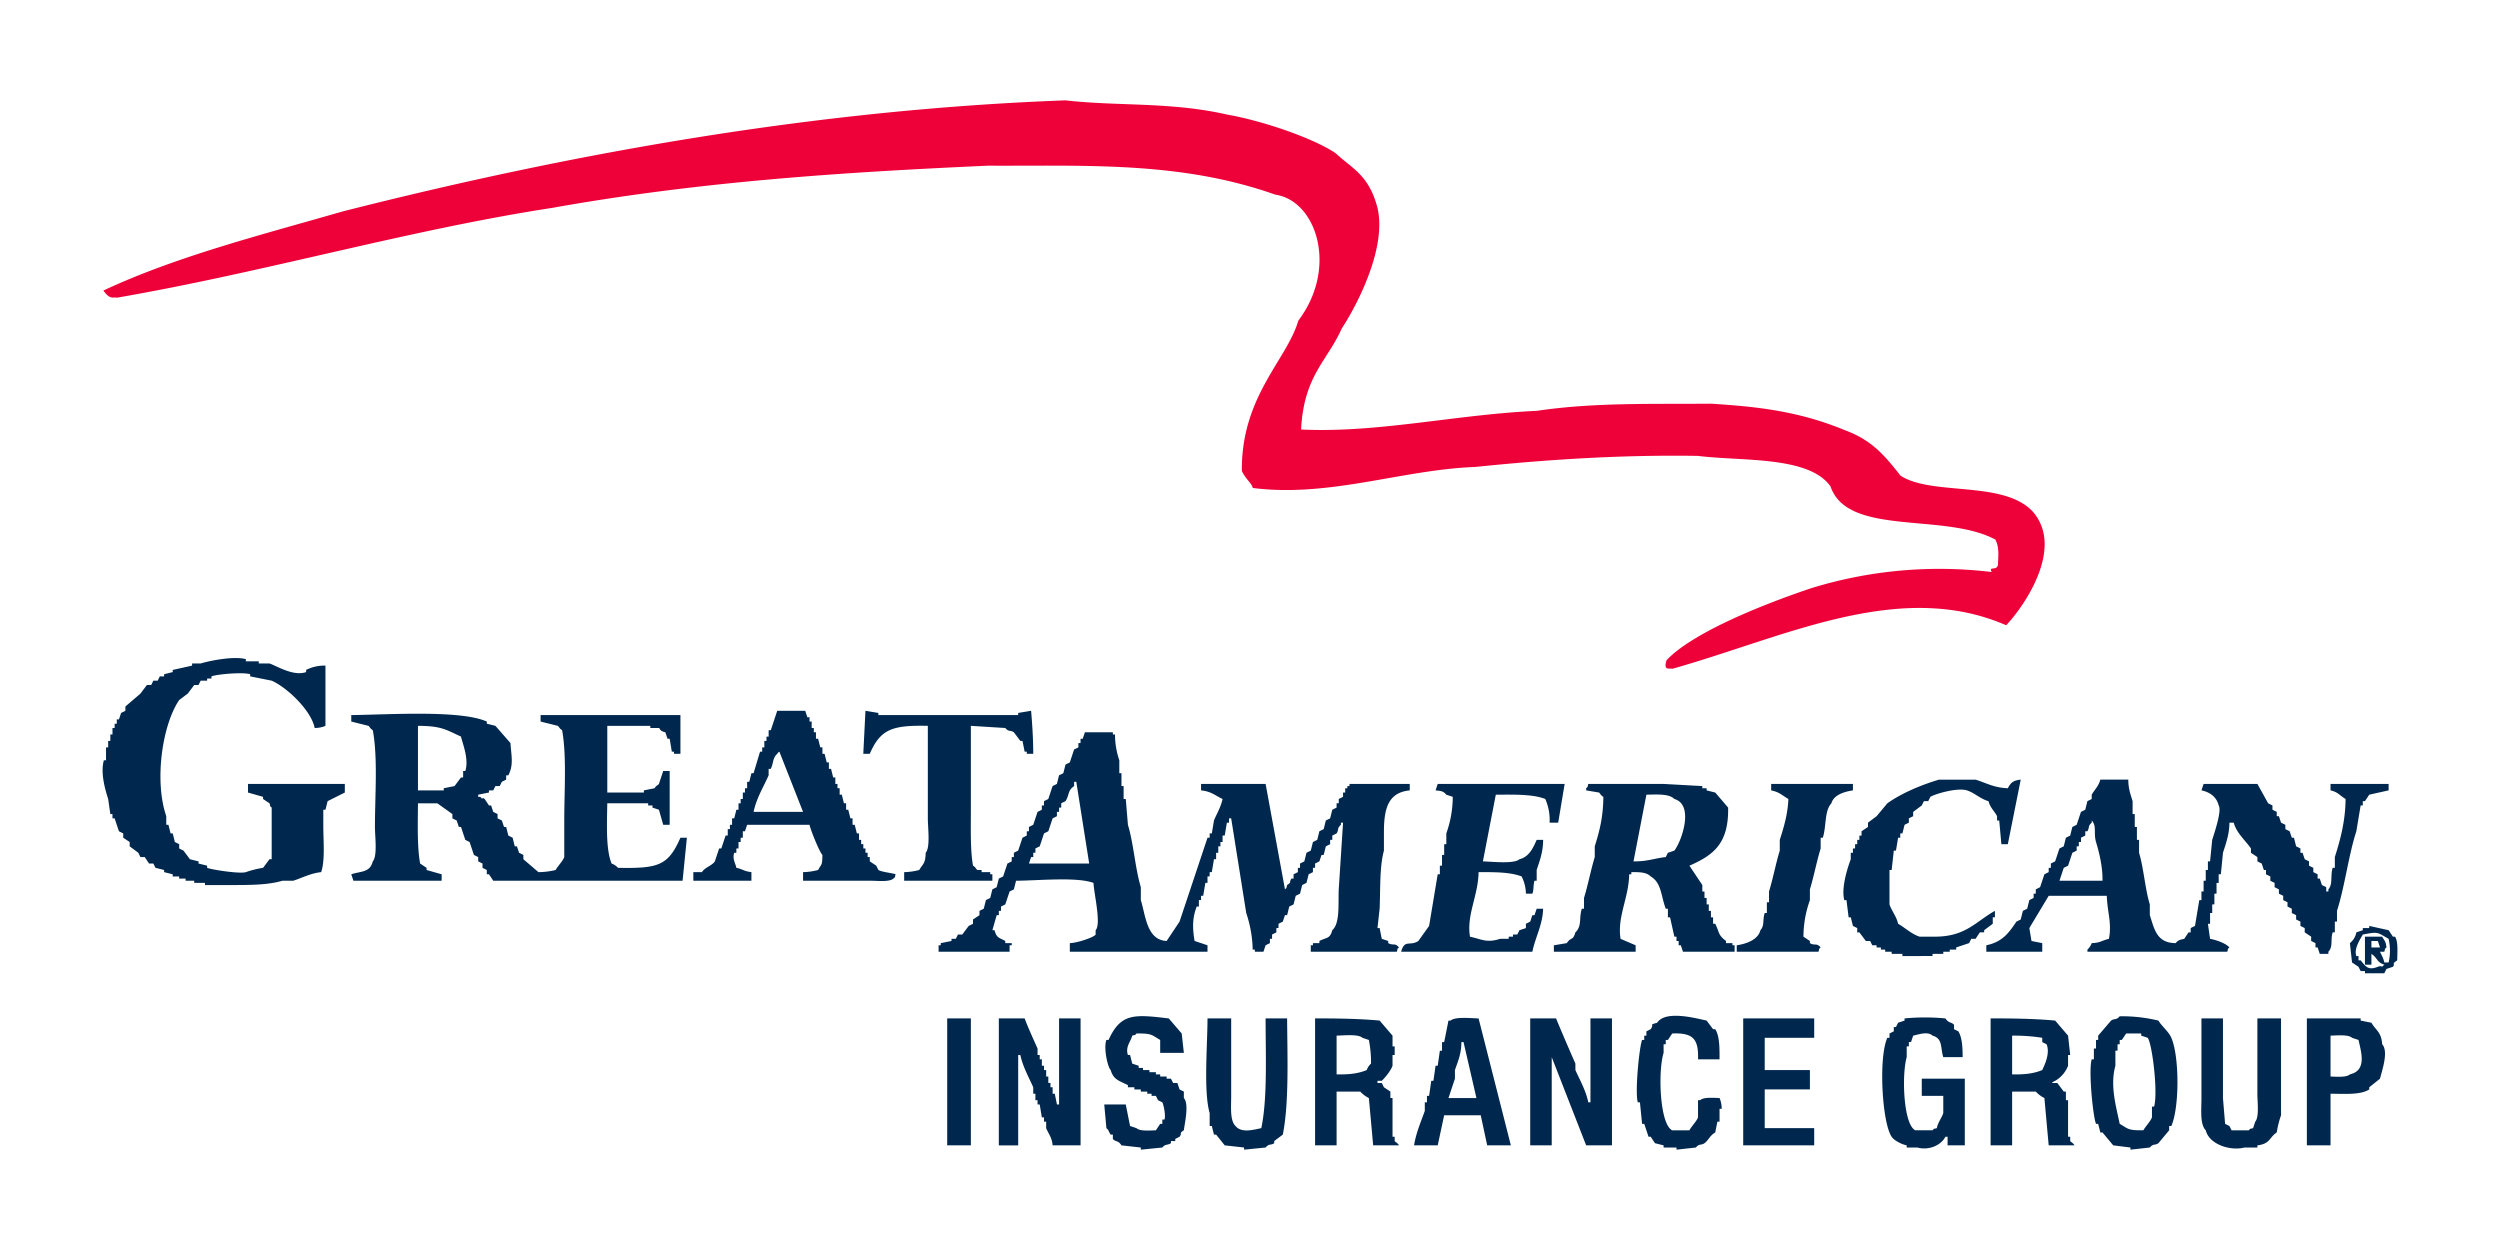 <svg id="GreatAmericanInsuranceGroup_vectorized" xmlns="http://www.w3.org/2000/svg" width="512" height="256" viewBox="0 0 1162.052 581.026">
  <defs>
    <style>
      .cls-1 {
        fill: #00274e;
      }

      .cls-1, .cls-2 {
        fill-rule: evenodd;
      }

      .cls-2 {
        fill: #ee0139;
      }
    </style>
  </defs>
  <path id="vector" class="cls-1" d="M237,377v28a12.71,12.71,0,0,1-5,1c-1.68-8.3-12.974-18.926-20-22l-10-2v-1c-3.627-1.069-15.546.028-18,1v1h-2v1h-3l-1,2h-2l-3,4-4,3c-7.926,11.744-11.615,37.619-6,54v4h1q0.5,2,1,4h1q0.5,2,1,4l2,1v2l2,1,3,4,4,1v1l4,1v1c1.908,0.819,14.98,2.886,18,2a45.419,45.419,0,0,1,8-2l3-4h1V443c-1.139-1.139-.4,0-1-2l-3-2v-1l-7-2v-4h45v4l-8,4q-0.5,2-1,4h-1v7c-0.029,7.034.913,16.619-1,22-4.991.537-8.88,2.7-13,4h-5c-6.389,1.9-14.415,2-23,2H181v-1h-5v-1h-4v-1h-3v-1h-3v-1l-4-1v-1l-4-1-1-2h-2l-2-3h-2l-1-2-4-3v-2l-3-2v-2l-2-1-2-6h-1v-2h-1q-0.5-3.5-1-7c-1.226-3.825-3.723-12-2-18h1v-6h1v-3h1v-3h1v-3h1v-2h1v-2h1l1-3,2-1v-2l7-6,3-4h2l1-2h2l1-2h2v-1l4-1v-1l9-2v-1h4c3.715-1.177,15.427-3.6,21-2v1h6v1h5c3.375,1.139,11.065,6.084,17,4v-1A19.162,19.162,0,0,1,237,377Zm210,21h13l1,3h1v2h1v3h1v2h1v3h1l1,4h1v3h1l1,4h1v3h1l1,4h1v3h1v2h1v3h1l1,4h1v3h1l1,4h1v3h1l1,4h1v3h1v2h1v2h1v2h1v2h1v2l3,2,1,2c1.532,0.981,6.235,1.369,8,2-0.574,2.01.12,0.865-1,2-1.927,1.708-7.471,1-11,1H459v-4a29.413,29.413,0,0,0,7-1c1.643-3.1,1.9-1.8,2-7-1.4-1.407-5.461-11.519-6-14H433l-1,3h-1v3h-1v2h-1v3h-1v2h-1c-0.95,2.852.65,5,1,7,3.075,0.626,3.462,1.6,7,2v4H408v-4h4c1.433-2.309,4.548-2.879,6-5l2-6h1l2-6h1v-3h1v-2h1v-3h1l1-4h1v-3h1v-2h1v-3h1v-2h1v-3h1l1-4h1l3-10h1v-2h1v-3h1v-2h1v-3h1Zm41,0,6,1v1h65v-1l6-1c0.5,5.656.99,12.972,1,20h-3v-1h-1q-0.5-2.5-1-5h-1l-3-4c-1.666-1.154-2.277-.008-4-2l-16-1v39c0,8.667-.29,18.878,1,26,1.155,0.6,1.533,1.717,2,2h2v1h4v1h1v3H506v-4a29.413,29.413,0,0,0,7-1c1.708-2.937,2.891-2.863,3-8,2.231-2.535,1-11.6,1-16V405c-16.584-.363-21.988,1.525-27,13h-3Q487.5,408,488,398Zm-239,2c17.767-.215,50.747-2.447,63,3v1l4,1,7,8c0.327,5.646,1.607,10.112-1,15h-1v2l-2,1-1,2h-2l-1,2h-2v1l-5,1v1h1c1.4,1.747.566-.13,2,1l2,3h1l1,3,2,1v2l2,1,1,3h1l1,4,2,1,1,4h1l1,3,2,1v2l7,6a34.218,34.218,0,0,0,8-1c1-1.825,3.331-4.147,4-6V449c0-13.627,1.185-30.049-1-42-1.128-.6-1.551-1.728-2-2l-8-2v-3h65v18h-3v-1h-1q-0.5-3-1-6h-1l-1-3c-2.962-.722-2.257-1.659-3-2h-4v-1H368v31h17v-1l5-1c0.614-1.171,1.7-1.508,2-2l2-6h3v25h-3q-1-3.5-2-7l-3-1v-1h-2v-1H368c-0.147,9.6-.731,21.338,2,28a7.49,7.49,0,0,1,3,2c18.83,0.342,23.3-1.029,29-14h3q-1,10-2,20H315l-2-3h-1v-2l-2-1v-2l-2-1v-2l-2-1-2-6-2-1-2-6h-1l-1-3-2-1v-2l-7-5h-9c-0.078,9.256-.417,20.315,1,28l3,2v1l7,2v3H250l-1-3c4.69-1.546,8.658-.746,10-6,2.237-2.516,1-11.613,1-16,0-14.543,1.41-32.162-1-45-1.128-.6-1.551-1.728-2-2l-8-2v-3Zm31,5v30h12v-1l5-1,3-4h1v-3h1c1.8-5.532-1.264-12.716-2-16C293.032,406.786,290.886,405.03,280,405Zm310,3h13v1h1a36.941,36.941,0,0,0,2,12v6h1v6h1v6h1q0.5,6,1,12c2.659,8.756,3.348,20.165,6,29v6c2.266,7.348,2.773,18.569,12,19l6-9,13-39h1v-2h1q0.5-3,1-6c1.274-3.169,3.153-6.053,4-10-3.464-1.6-5.162-3.5-10-4v-3h30q4.5,24.5,9,49c1.139-1.139.4,0,1-2,2.393-1.655.627-.749,2-3h1v-2l2-1v-2h1v-2l2-1q0.5-2,1-4l2-1q0.5-2,1-4l2-1q0.5-2,1-4l2-1q0.5-2,1-4l2-1q0.5-2,1-4l2-1v-2h1v-2l2-1v-2h1v-2h1v-1h1v-1h28v3c-9.874.971-11.953,8.157-12,19v9c-2.075,7.577-1.6,17.959-2,27q-0.5,4.5-1,9h1q0.5,2.5,1,5l3,1v1c2.56,1.345,3.007-.339,5,2-1.139,1.139-.4,0-1,2H695v-3h1v-1h3v-1c3.357-1.743,4.909-.9,6-5,3.689-3.346,2.688-12.1,3-19q1-15.5,2-31h-1v1c-1.953,1.782-.83,2.182-2,4l-2,1v2h-1v2l-2,1q-0.5,2-1,4h-1q-0.5,1.5-1,3l-2,1v2h-1v2l-2,1q-0.5,2-1,4l-2,1q-0.5,2-1,4l-2,1q-0.5,2-1,4l-2,1q-0.5,2-1,4h-1q-0.5,1.5-1,3l-2,1v2h-1v2l-2,1v2h-1v2l-2,1q-0.5,1.5-1,3h-4v-1h-1a56.638,56.638,0,0,0-3-17l-7-44h-1v2h-1q-0.5,3-1,6h-1v3h-1v2h-1v3h-1v3h-1q-0.5,3-1,6h-1v2h-1v3h-1q-0.5,3-1,6h-1v2h-1v3h-1c-2.121,5.339-1.981,10.22-1,16l6,2v3H583v-4c3.054-.009,11.208-2.627,12-4v-2c2.688-2.925-.807-17.088-1-22-7.834-2.888-25.943-1.05-36-1q-0.5,2-1,4l-2,1q-1,3-2,6l-2,1v2h-1v2h-1q-1,3.5-2,7h1c0.956,3.656,2.061,3.374,5,5v1h3v1h-1v3H522v-3h1v-1l5-1v-1h2q0.5-1,1-2h2l3-4,2-1v-2l3-2v-2l2-1q0.5-2,1-4l2-1q0.5-2,1-4l2-1q0.5-2,1-4l2-1q1-3,2-6l2-1v-2h1v-2l2-1q1-3,2-6l2-1v-2h1v-2l2-1q1-3,2-6l2-1v-2h1v-2l2-1q1-3,2-6l2-1q0.5-2,1-4l2-1q0.5-2,1-4l2-1q1-3,2-6l2-1v-2h1v-2h1Q589.5,409.5,590,408ZM436,445h23l-11-28c-1.135.844-.145-0.127-1,1-2.233,2.046-1.653,4.167-3,7h-1v3C440.712,433.2,437.3,438.684,436,445Zm589-15-6,30h-3c-0.33-3.666-.67-7.334-1-11h-1v-2c-1.24-2.428-3.14-3.855-4-7-3.66-.977-6.53-3.9-10-5-4.451-1.408-14.76,1.617-17,3q-0.5,1-1,2h-2q-0.5,1-1,2l-4,3v2l-2,1v2l-2,1q-0.5,2-1,4h-1v2h-1q-0.5,3-1,6h-1q-0.5,4.5-1,9h-1v16c0.979,3.016,3.2,5.45,4,9,3.189,1.815,6.288,4.822,10,6h7c14.463,0.027,19.05-7,28-12v3h-1v3c-1.33,1-2.67,2-4,3v1h-2c-0.67,1-1.33,2-2,3h-2c-0.33.667-.67,1.333-1,2l-6,2v1h-3v1h-3v1h-5v1H970v-1h-5v-1h-3v-1h-2v-1h-2v-1h-2q-0.5-1-1-2h-2l-3-4h-1v-2l-2-1q-0.5-2-1-4h-1q-0.5-4-1-8h-1c-1.6-5.623,1.692-15.587,3-19v-3h1v-2h1v-2h1v-2h1v-2h1v-2l3-2v-2l4-3,5-6c6.452-4.616,15.625-8.527,24-11h17c4.99,1.515,8.38,3.739,15,4C1020.36,431.488,1021.33,430.4,1025,430Zm37,0h13c-0.02,4.234,1.12,7.114,2,10v6h1v6h1v6h1v6c2.17,7.139,2.79,16.876,5,24v5c2.13,6.52,3.13,12.916,12,13,1.17-1.361,1.82-1.528,4-2,0.67-1,1.33-2,2-3h1v-2c0.67-.333,1.33-0.667,2-1q1.005-6,2-12h1v-4h1v-5h1v-5h1v-4h1c0.33-3.333.67-6.667,1-10,1.05-3.375,4.58-13.673,3-16-0.91-3.868-4.01-6.2-8-7,0.33-1,.67-2,1-3h25q2.505,4.5,5,9c0.67,0.333,1.33.667,2,1v2c0.67,0.333,1.33.667,2,1v2h1c0.33,1,.67,2,1,3,0.67,0.333,1.33.667,2,1v2c0.67,0.333,1.33.667,2,1,0.33,1,.67,2,1,3h1c0.33,1.333.67,2.667,1,4,0.67,0.333,1.33.667,2,1v2h1c0.33,1,.67,2,1,3,0.67,0.333,1.33.667,2,1v2c0.67,0.333,1.33.667,2,1v2c0.67,0.333,1.33.667,2,1v2h1c0.33,1,.67,2,1,3,0.67,0.333,1.33.667,2,1v2h1v-1c2.18-2.48.84-6.256,2-10h1v-5c2.53-7.956,4.9-16.618,5-27-2.63-1.5-3.38-3.189-7-4v-3h27v3l-9,2c-0.67,1-1.33,2-2,3h-1v2h-1q-1.005,6-2,12c-3.67,11.322-5.35,25.637-9,37v5h-1v5h-1c-1.14,3.627.31,6.582-2,9v1h-4c-0.33-1-.67-2-1-3h-1v-2c-0.67-.333-1.33-0.667-2-1v-2l-3-2v-2c-0.67-.333-1.33-0.667-2-1v-2c-0.67-.333-1.33-0.667-2-1v-2c-0.67-.333-1.33-0.667-2-1v-2c-0.67-.333-1.33-0.667-2-1v-2c-0.67-.333-1.33-0.667-2-1v-2c-0.67-.333-1.33-0.667-2-1v-2c-0.67-.333-1.33-0.667-2-1v-2c-0.67-.333-1.33-0.667-2-1v-2c-0.67-.333-1.33-0.667-2-1v-2h-1c-0.33-1-.67-2-1-3-0.67-.333-1.33-0.667-2-1v-2l-3-2v-2c-2.52-3.722-6.66-7.036-8-12h-2c-0.06,5.589-1.69,9.776-3,14-0.33,3.333-.67,6.667-1,10h-1v4h-1v5h-1v5h-1v4h-1v5h-1c0.33,2.333.67,4.667,1,7,2.85,0.5,7.37,2.083,9,4-1.14,1.139-.4,0-1,2h-65v-1a7.731,7.731,0,0,0,2-3c4.16-.147,4.72-1.258,8-2,1.41-7.469-.72-12.195-1-20h-27l-9,15c0.33,2,.67,4,1,6l5,1v4h-26v-3c7.44-1.561,10.38-5.631,14-11,0.67-.333,1.33-0.667,2-1,0.33-1.333.67-2.667,1-4,0.67-.333,1.33-0.667,2-1,0.33-1.333.67-2.667,1-4,0.67-.333,1.33-0.667,2-1v-2h1v-2c0.67-.333,1.33-0.667,2-1,0.67-2,1.33-4,2-6,0.67-.333,1.33-0.667,2-1v-2h1v-2c0.67-.333,1.33-0.667,2-1,0.67-2,1.33-4,2-6,0.67-.333,1.33-0.667,2-1,0.33-1.333.67-2.667,1-4,0.67-.333,1.33-0.667,2-1,0.33-1.333.67-2.667,1-4,0.67-.333,1.33-0.667,2-1,0.67-2,1.33-4,2-6,0.67-.333,1.33-0.667,2-1,0.33-1.333.67-2.667,1-4,0.67-.333,1.33-0.667,2-1v-2C1059.33,434.644,1061.2,433.065,1062,430ZM592,469q-3-19-6-38h-1v2c-3.121,2.137-2.1,3.986-4,7l-2,1v2h-1v2h-1v2l-2,1q-1,3-2,6l-2,1q-1,3-2,6l-2,1v2h-1v2h-1q-0.5,1.5-1,3h28Zm221-37-3,18h-4a23.852,23.852,0,0,0-2-11c-5.656-2.288-14.612-2.037-23-2q-3,15.5-6,31c4.451,0.12,14.482,1.282,17-1,4.476-1.115,6.308-5.149,8-9h3c0,5.694-1.686,9.913-3,14v5h-1c-0.719,2.271-.205,3.967-1,6h-3a18.329,18.329,0,0,0-2-8c-5.2-2.008-12.334-2.029-20-2-0.187,11.131-5.669,19.737-4,30,5.367,1.171,7.773,3.035,14,1h4v-1h2v-1h2q0.5-1,1-2l3-1v-2l2-1q0.5-1.5,1-3h1q0.5-1.5,1-3h3c-0.215,7.492-3.593,13.143-5,20H737c1.644-5.98,4.016-2.382,8-5l5-7q2-12,4-24h1v-4h1v-5h1v-5h1v-5a51.123,51.123,0,0,0,3-17l-3-1c-1.354-1.587-2.169-1.737-5-2q0.5-1.5,1-3h59Zm11,0h35l18,1v1h2v1l4,1,6,7c0.287,16.742-6.787,22.076-18,27l6,9v3h1v3h1v3h1v3h1v3h1v3h1c2.122,4.336,1.18,5.036,5,8v1h3v1h1v3H868q-0.5-1.5-1-3h-1v-2h-1v-2h-1q-1-4.5-2-9h-1v-4h-1c-2.266-5.957-1.914-12-7-15-1.892-1.957-5.046-2.047-9-2v1h-1c-0.187,11.131-5.669,19.737-4,30l7,3v3H808v-3l6-1c1.973-3,2.825-.941,4-5,3.159-2.952,1.563-6.619,3-11h1v-5c1.782-5.728,3.244-13.327,5-19v-5c2.232-7.179,3.884-13.369,4-23-1.062-.522-1.747-1.865-2-2l-6-1v-1C824.139,432.861,823.4,434,824,432Zm85,0h38v3c-4.091.611-8.957,2.132-10,6-3.307,3.473-2.285,10.773-4,16h-1v5c-1.768,5.671-3.223,13.268-5,19v5a50.981,50.981,0,0,0-3,17l3,2v1c2.4,1.388,2.993-.319,5,2-1.139,1.139-.4,0-1,2H893v-3c4.618-.7,9.9-2.593,11-7,2.014-2.254.929-4.757,2-8h1v-5h1v-5c1.768-5.671,3.222-13.268,5-19v-5c1.772-5.537,3.736-11.846,4-19-2.771-1.57-4.044-3.2-8-4v-3Zm-58,5q-3,15.5-6,31c6.553,0.073,9.724-1.43,15-2q0.5-1,1-2l3-1c3.494-4.548,9.26-21.364,0-24C861.572,436.513,855.994,436.89,851,437Zm192,40h20c0.12-6.455-1.49-13-3-18-1.23-4.078.44-7.472-2-10v1c-1.98,1.765-.84,1.948-2,4h-1v2c-0.67.333-1.33,0.667-2,1v2h-1v2h-1v2c-0.67.333-1.33,0.667-2,1-0.67,2-1.33,4-2,6-0.67.333-1.33,0.667-2,1C1044.33,473,1043.67,475,1043,477Zm138,24,3-1v-1h3v-1l9,2c0.67,1,1.33,2,2,3h1c1.51,2.422,1.03,7.188,1,11-2.98,1.981-.69,1.426-2,3l-3,1c-0.33.667-.67,1.333-1,2h-9v-1h-2c-0.33-.667-0.67-1.333-1-2l-3-2c-0.33-3-.67-6-1-9A8.278,8.278,0,0,0,1181,501Zm7,15h-3V503h8c1.09,2.078,1.61,1.771,2,5-1.14,1.139-.4,0-1,2h-2c0.82,1.876,1.48,2.616,2,5h2a24.465,24.465,0,0,0,0-11c-5.35-3.028-4.65-3.422-12-2-0.93,1.791-4.31,6.563-3,10h1v2h1c2.49,3.087,3.61,4.721,8,3,2.48-.974,1.11.989,3-1-3.44-.979-3.3-3.35-6-5v5Zm0-11v3h4c-0.33-1-.67-2-1-3h-3ZM636,557H625v-6c-4.073-2.366-3.755-3.073-11-3-1.139,1.139,0,.4-2,1-0.609,2.682-3.3,5.128-2,9h1q0.5,2,1,4l3,1v1h2v1h3v1h3v1h2v1h3v1h2q0.5,1,1,2h2q0.5,1.5,1,3l2,1v3c2.538,2.721.386,11.777,0,15-2.446,1.535-.622,1.222-2,3l-2,1v1h-2v1c-1.994,1.148-2.438.179-4,2l-10,1v-1l-9-1c-1.53-2.452-2.849-1.537-4-3v-2h-1c-0.969-1.228-.706-1.94-2-3q-0.5-5.5-1-11h10q1,5,2,10l3,1c1.593,1.485,5.892,1.092,9,1l2-3h1v-2h1c0.686-1.875-.483-7.2-1-8l-2-1q-0.5-1-1-2h-2v-1h-2v-1h-3v-1h-3v-1h-3v-1c-3.811-1.963-6.725-2.408-8-7-1.4-1.338-3.417-10.22-2-14h1c5.665-12.538,11.964-11.927,28-10l6,7Q635.5,552.5,636,557Zm249,3H875c0.3-9.444-2.233-12.4-12-12l-2,3h-1v2h-1v4c-2.655,8.4-1.871,33.167,4,36h8c0.966-1.886,3.3-4.115,4-6v-8h1c1.593-1.485,5.892-1.092,9-1a12.71,12.71,0,0,1,1,5h-1v6h-1q-0.5,2.5-1,5c-2.436,1.358-3.3,3.825-5,5-1.669,1.157-2.292-.017-4,2l-9,1v-1h-6v-1l-4-1-2-3h-1q-1-3-2-6h-1q-0.5-5-1-10h-1c-1.395-4.98.73-25.87,2-29h1v-2h1v-2l2-1c1.855-2.588-1.077-1.826,3-3,3.825-5.858,17.485-2.205,23-1l3,4h1C885.038,549.144,885.018,554.766,885,560Zm113-1h-9c-1.414-4.389-.108-8.641-5-10-2.215-2.117-6.491-.534-9,0q-0.5,1.5-1,3h-1v2h-1v5c-2.352,8.042-1.594,31.288,4,34h8c1.139-1.139,0-.4,2-1,0.584-2.8,2.289-4.778,3-7v-8H979v-8h20v31h-8v-4h-1c-2.327,4.382-8.216,6.383-13,5h-5v-1c-2.546-.523-5.842-2.283-7-4-4.5-6.672-6.143-36.906-2-46h1v-2l2-1v-2h1q0.5-1,1-2l3-1v-1a97.825,97.825,0,0,1,19,0c1.533,2.343,2.926,1.612,4,3v2l2,1C997.751,549.838,998,554.407,998,559Zm73-19a72.583,72.583,0,0,1,18,2c1.64,2.766,4.67,4.958,6,8,3.79,8.7,3.81,32.421,0,41h-1v2c-1.67,2-3.33,4-5,6-1.67,1.154-2.27.024-4,2l-9,1v-1l-8-1c-1.67-2-3.33-4-5-6h-1c-0.33-1.333-.67-2.667-1-4h-1c-1.37-3.166-3.58-24.618-2-30h1v-5h1v-4h1v-2l6-7C1068.68,540.845,1069.26,541.977,1071,540Zm-545,1h11v59H526V541Zm24,0h12c1.728,4.65,4.133,9.785,6,14v3h1v2h1v3h1v2h1v3h1v3h1v2h1v3h1q0.5,2.5,1,5h1V541h10v59H575c-0.313-3.76-1.923-5.355-3-8v-3h-1v-2h-1q-0.5-3-1-6h-1v-2h-1v-3h-1v-3c-2.007-4.581-4.767-9.289-6-15h-1v42h-9V541Zm97,0h11v36c0,5.292-.643,11.34,2,14,2.8,3.334,7.968,1.842,12,1,2.912-13.841,2-34.034,2-51h10c0.123,17.83.934,39.313-2,54l-4,3v1c-1.678,1.158-2.292-.02-4,2l-10,1v-1l-9-1-4-5h-1q-0.5-2-1-4h-1v-6C645.1,575,646.988,553.373,647,541Zm50,0c10.091-.061,21.418.175,30,1l6,7v5h1v4h-1v5c-0.815,2.312-3.343,5.365-5,7h-2v1h2q0.5,1,1,2l3,2v3h1v18h1v2c0.257,0.428,1.407.894,2,2H724q-1-11-2-22a13.3,13.3,0,0,1-4-3H707v25H697V541Zm76,0q7.5,29.5,15,59H777l-3-14H757l-3,14H743c0.872-5.587,3.307-11.3,5-16v-4h1v-3h1q0.5-3.5,1-7h1q0.5-3.5,1-7h1q0.5-3.5,1-7h1v-4h1q1-5,2-10h1C762.05,540.115,769.224,540.9,773,541Zm24,0h12c2.826,6.776,6.1,14.431,9,21v3c2.024,4.57,4.787,9.289,6,15h1V541h10v59H823l-16-41v41H797V541Zm99,0h33v9H906v15h21v9H906v18h23v8H896V541Zm115,0c10.09-.061,21.42.175,30,1l6,7c0.33,3,.67,6,1,9h-1v5a13.872,13.872,0,0,1-6,7s-2.41,1.129-1,1h2l3,4h1v4h1v17h1v2c0.25,0.422,1.41.9,2,2h-12q-1.005-11-2-22a13.311,13.311,0,0,1-4-3h-11v25h-10V541Zm98,0h10v37q0.495,6,1,12c0.67,0.333,1.33.667,2,1,0.33,0.667.67,1.333,1,2h8c1.14-1.139,0-.4,2-1,0.33-1,.67-2,1-3,1.92-2.169,1-9.124,1-13V541h11v45a44.259,44.259,0,0,0-2,8c-3.59,2.373-2.93,5.26-9,6v1h-6c-6.57,1.721-16.42-1.448-18-8-2.76-2.783-2-9.5-2-15V541Zm49,0h25v1c1.67,0.333,3.33.667,5,1,2.08,3.58,4.66,4.346,5,10,3.2,3.388-.33,13.006-1,16-1.67,1.333-3.33,2.667-5,4v1c-4.05,2.634-11.45,2.03-18,2v24h-11V541Zm-84,7c-0.67,1-1.33,2-2,3h-1v2h-1v3h-1v7c-2.6,9.275.42,19.223,2,27,4.07,2.366,3.76,3.073,11,3,1.03-1.812,3.3-4.147,4-6v-5h1c1.88-6.587-.89-29.39-3-32l-3-1v-1h-7Zm-367,1v18c6,0.138,10.207-.421,14-2a7.49,7.49,0,0,1,2-3,53.612,53.612,0,0,0-1-11l-3-1C717.066,548.217,710.607,548.9,707,549Zm314,0v18c6,0.138,10.21-.421,14-2,0.93-2.008,3.84-7.755,2-12-0.67-.333-1.33-0.667-2-1v-2A83.753,83.753,0,0,0,1021,549Zm148,0v19c3.1,0.11,7.41.47,9-1,7.85-1.794,5.4-9.895,4-16l-3-1C1177.3,548.417,1172.27,548.9,1169,549ZM772,578l-6-26h-1c0.007,5.464-1.681,9.127-3,13v4l-3,9h13Z" transform="translate(-85.722 -67.612)"/>
  <path class="cls-2" d="M581,114.259c24.5,2.814,49,.6,75.309,6.653,15.9,2.769,39.588,10.757,50.218,17.886,7.506,7.1,15.493,9.978,19.487,25.482,4.347,18.506-9.34,44.919-16.607,56.014-6.775,15.222-17.657,21.925-18.907,46.971,36,1.674,72-7.01,109.5-8.678,26.5-3.955,53-3.092,81-3.333,20,1.274,40,3.143,61.961,12.2,12.832,4.69,18.575,11.651,26.2,21.287,14.847,9.52,47.863,2.022,61.463,16.7,15.08,17.33-4.89,44.988-12.39,52.8C968.568,336.652,915.324,363.764,863,378.5c-1-.5-4.25,1.25-2.65-3.962,9.763-10.611,36.122-23.016,67.15-33.489a202.236,202.236,0,0,1,84-7.549c-1.75-3.25,3.25.25,2.95-4.455,0.19-3.68.5-7.493-1.3-10.659-23.7-12.659-68.655-1.271-76.576-24.7-10.139-14.272-41.163-11.578-61.574-14.161-34-.556-68,1.468-103.5,5.135-34,1.247-68,14.322-103.432,9.773-0.833-2.667-3.178-3.822-5.1-7.892-0.37-34.674,20.993-51.69,26.231-69.868,18.73-24.8,8.308-55.865-10.7-58.584-44-15.606-88-13.258-133.5-13.462-67,3.016-134,7.332-202.5,19.6C275.5,174.5,208.5,194.179,140,206c-1.5-.5-3,1.25-6.214-3.336,33.955-15.93,73.816-25.97,111.214-36.772C357,137.469,469,118.39,581,114.259Z" transform="translate(-85.722 -67.612)"/>
</svg>
